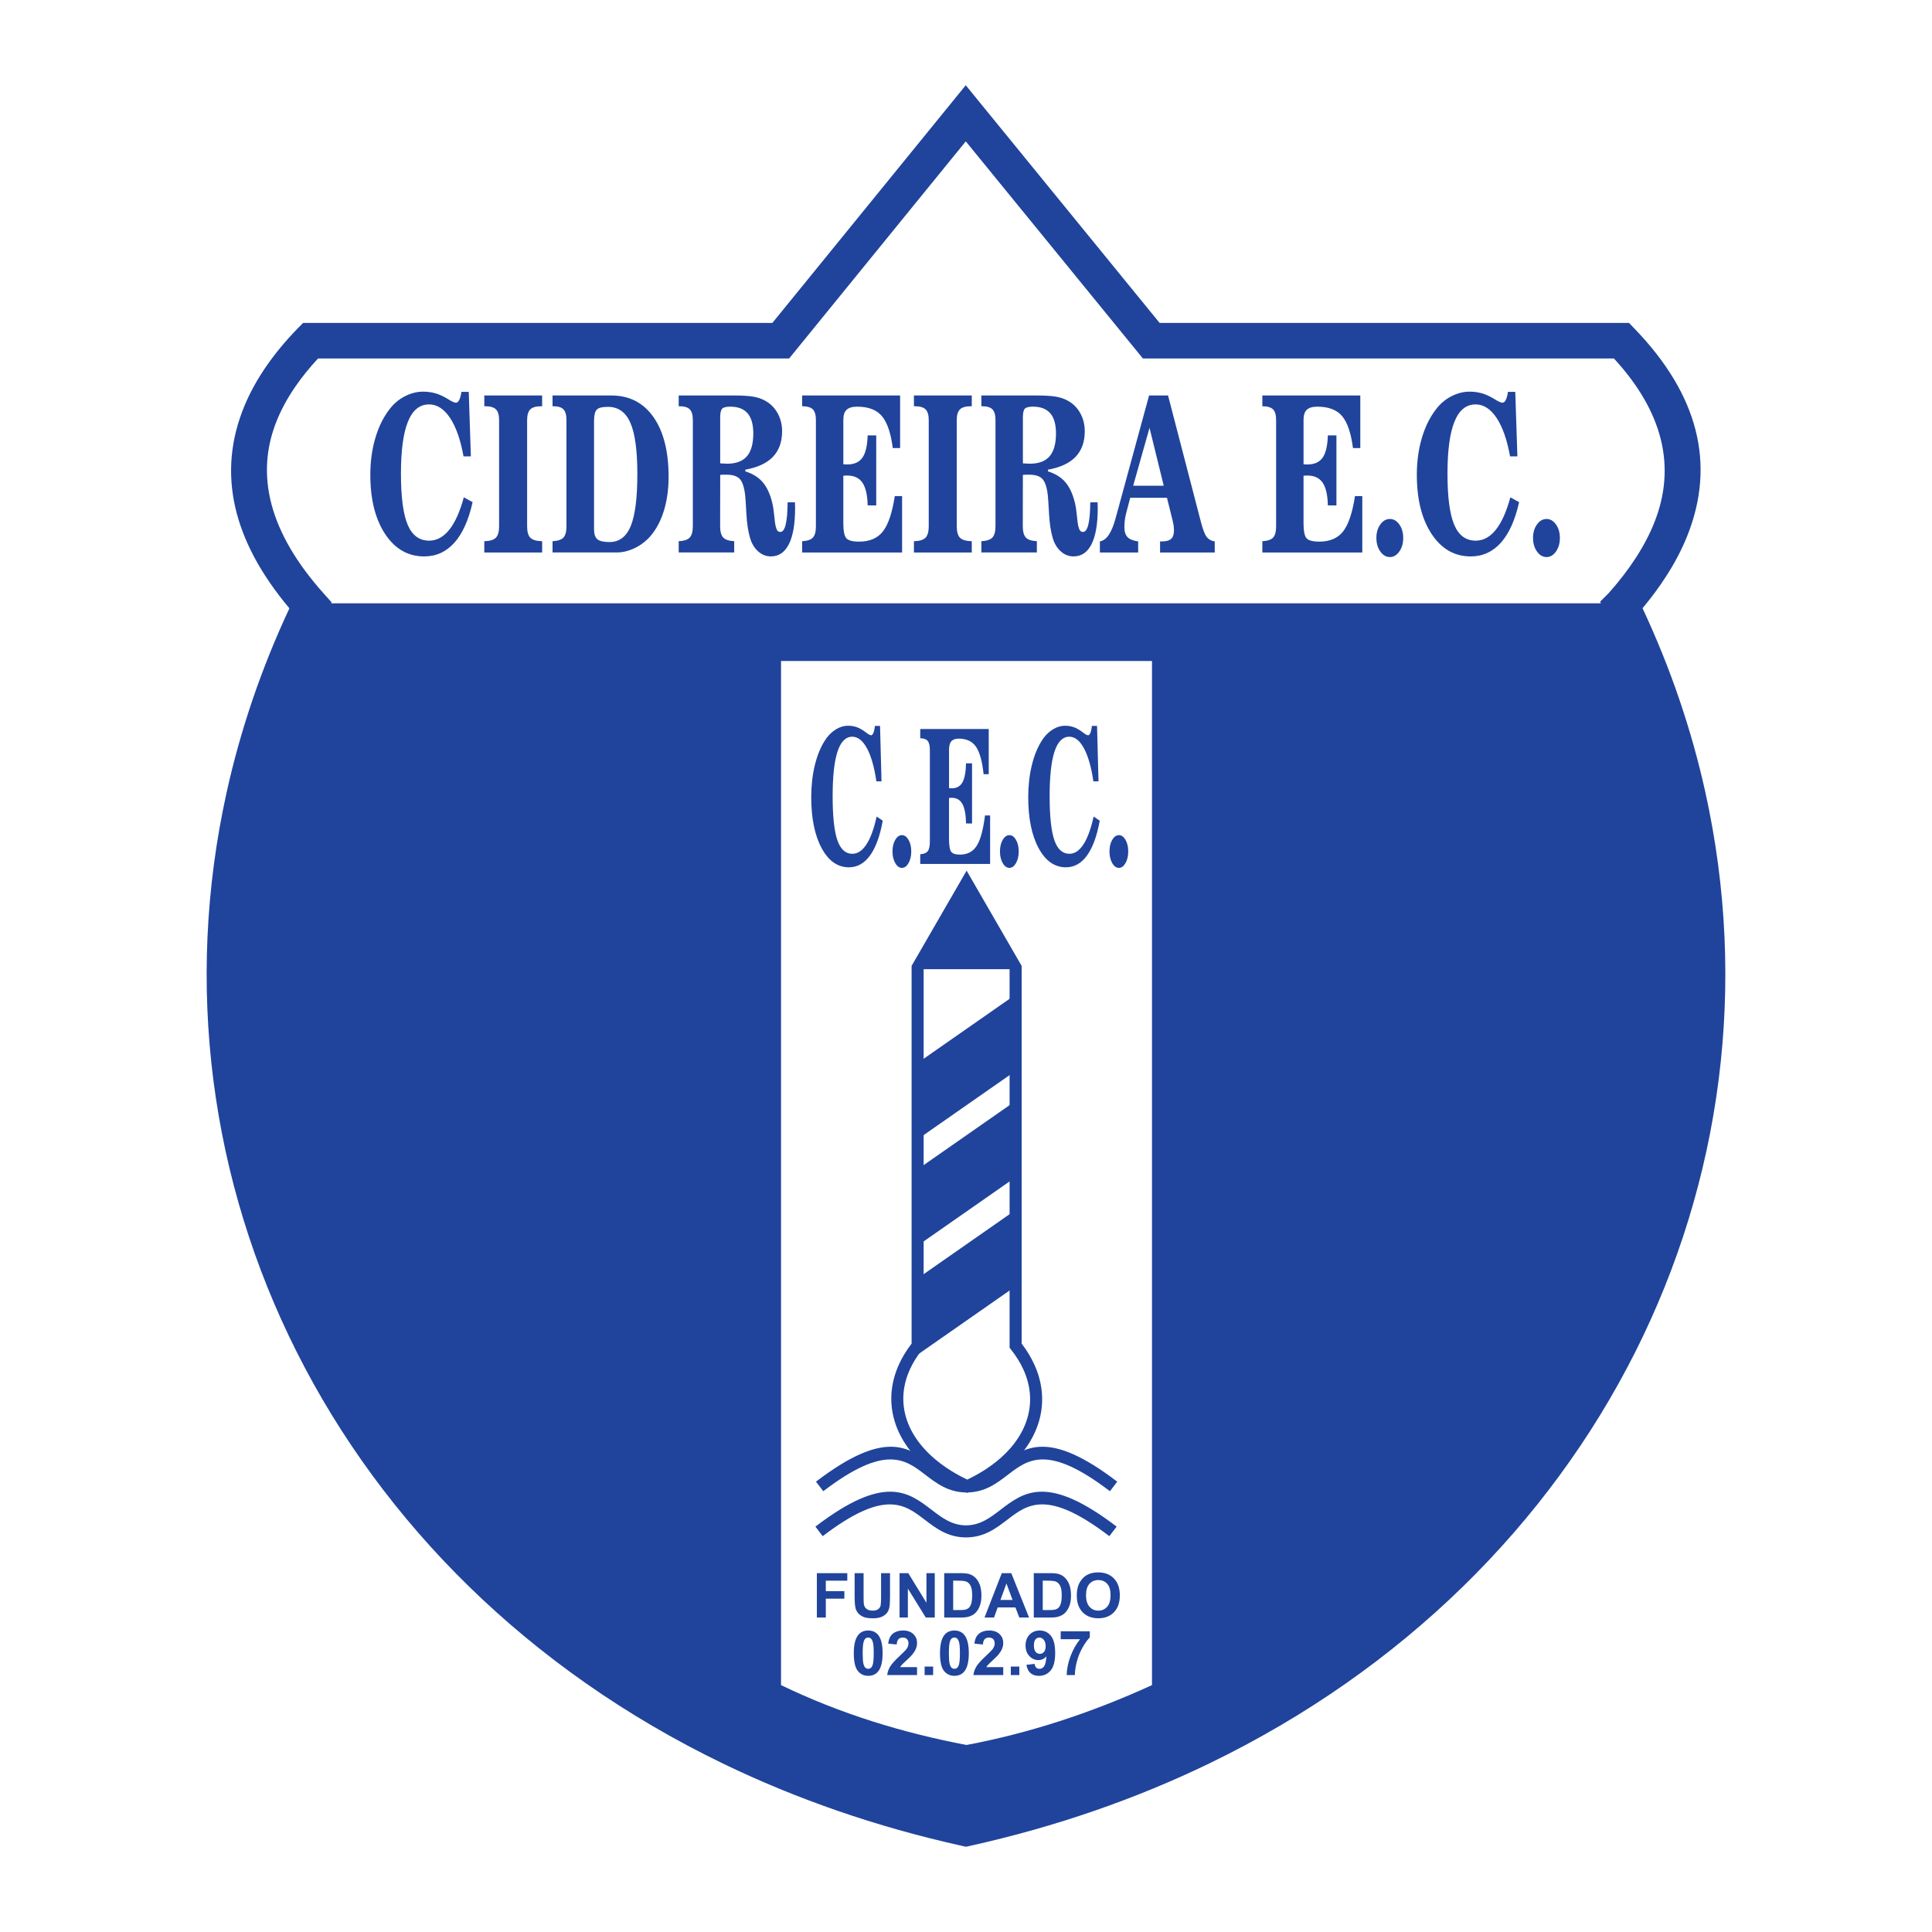 <?xml version="1.0" encoding="utf-8"?>
<!-- Generator: Adobe Illustrator 13.0.0, SVG Export Plug-In . SVG Version: 6.00 Build 14948)  -->
<!DOCTYPE svg PUBLIC "-//W3C//DTD SVG 1.0//EN" "http://www.w3.org/TR/2001/REC-SVG-20010904/DTD/svg10.dtd">
<svg version="1.0" id="Layer_1" xmlns="http://www.w3.org/2000/svg" xmlns:xlink="http://www.w3.org/1999/xlink" x="0px" y="0px"
	 width="192.756px" height="192.756px" viewBox="0 0 192.756 192.756" enable-background="new 0 0 192.756 192.756"
	 xml:space="preserve">
<g>
	<polygon fill-rule="evenodd" clip-rule="evenodd" fill="#FFFFFF" points="0,0 192.756,0 192.756,192.756 0,192.756 0,0 	"/>
	<path fill="#20449C" d="M29.719,32.741L29.719,32.741l0.52-0.521h0.735h46.084l17.924-22.032l1.37-1.684l1.374,1.684l17.971,22.032
		h46.086h0.746l0.529,0.548c6.378,6.602,8.141,13.519,5.288,20.677c-0.541,1.357-1.254,2.721-2.139,4.09
		c-0.68,1.052-1.456,2.102-2.33,3.148c2.812,6.007,4.887,12.14,6.255,18.307c4.277,19.288,1.609,38.839-6.99,55.917
		c-8.589,17.059-23.091,31.645-42.49,41.031c-7.283,3.523-15.266,6.314-23.893,8.229l-0.381,0.084l-0.381-0.084
		c-8.627-1.914-16.608-4.705-23.892-8.229c-19.4-9.387-33.902-23.973-42.491-41.031c-8.599-17.078-11.268-36.629-6.989-55.917
		c1.367-6.165,3.44-12.294,6.25-18.299c-5.741-6.827-7.235-13.585-4.48-20.211c0.549-1.319,1.272-2.63,2.171-3.934
		c0.88-1.277,1.927-2.54,3.139-3.787L29.719,32.741L29.719,32.741z M31.729,35.768c-0.86,0.929-1.611,1.858-2.252,2.79
		c-0.749,1.085-1.353,2.18-1.811,3.282c-2.303,5.539-0.759,11.351,4.632,17.376l0.789,0.882l-0.519,1.072
		c-2.955,6.107-5.106,12.336-6.492,18.583c-4.097,18.473-1.54,37.2,6.699,53.561c8.249,16.385,22.197,30.404,40.869,39.438
		c6.949,3.361,14.544,6.033,22.735,7.879c8.191-1.846,15.786-4.518,22.735-7.879c18.672-9.033,32.62-23.053,40.869-39.438
		c8.238-16.361,10.796-35.088,6.699-53.562c-1.386-6.248-3.537-12.476-6.492-18.583l-0.549-1.135l0.873-0.874
		c1.058-1.194,1.963-2.374,2.714-3.538c0.753-1.166,1.36-2.326,1.82-3.48c2.218-5.565,0.876-11.041-4.024-16.375h-46.161h-0.836
		l-0.536-0.658L96.355,14.103L79.266,35.109l-0.535,0.658h-0.836H31.729L31.729,35.768z"/>
	<path fill-rule="evenodd" clip-rule="evenodd" fill="#20449C" d="M46.28,49.62l0.872,0.48c-0.397,1.783-1.004,3.133-1.816,4.043
		c-0.814,0.913-1.818,1.371-3.012,1.371c-1.616,0-2.916-0.746-3.9-2.235c-0.985-1.489-1.477-3.464-1.477-5.919
		c0-1.294,0.165-2.506,0.492-3.63c0.328-1.125,0.796-2.083,1.401-2.868c0.417-0.56,0.929-0.998,1.528-1.311
		c0.602-0.316,1.217-0.475,1.844-0.475c0.374,0,0.729,0.042,1.066,0.122c0.337,0.082,0.667,0.209,0.984,0.378
		c0.123,0.056,0.294,0.153,0.508,0.288c0.333,0.209,0.574,0.316,0.716,0.316c0.129,0,0.242-0.093,0.335-0.28
		c0.093-0.186,0.167-0.458,0.217-0.802h0.73l0.211,6.433h-0.733c-0.298-1.655-0.746-2.933-1.342-3.831s-1.296-1.351-2.096-1.351
		c-0.941,0-1.644,0.574-2.108,1.721c-0.465,1.147-0.697,2.876-0.697,5.185c0,2.342,0.224,4.043,0.671,5.1
		c0.446,1.057,1.163,1.588,2.147,1.588c0.754,0,1.423-0.364,2.003-1.088c0.58-0.724,1.063-1.805,1.451-3.235H46.28L46.28,49.62z
		 M54.089,39.458v1.074h-0.097c-0.512,0-0.874,0.104-1.084,0.313s-0.317,0.562-0.317,1.057V52.51c0,0.545,0.109,0.927,0.324,1.142
		c0.214,0.214,0.607,0.333,1.175,0.345v1.124h-5.772v-1.124c0.556-0.011,0.94-0.13,1.155-0.348c0.215-0.221,0.322-0.602,0.322-1.139
		V41.901c0-0.495-0.105-0.848-0.313-1.057s-0.568-0.313-1.074-0.313h-0.089v-1.074H54.089L54.089,39.458z M59.268,42.006v10.792
		c0,0.48,0.109,0.814,0.328,1s0.623,0.282,1.215,0.282c0.975,0,1.683-0.534,2.12-1.602c0.437-1.068,0.657-2.8,0.657-5.184
		c0-2.351-0.232-4.057-0.696-5.114s-1.21-1.588-2.235-1.588c-0.576,0-0.953,0.096-1.125,0.285
		C59.355,41.071,59.268,41.446,59.268,42.006L59.268,42.006z M55.127,55.121v-1.124c0.526-0.028,0.889-0.15,1.088-0.365
		c0.198-0.215,0.3-0.59,0.3-1.122V41.901c0-0.495-0.099-0.848-0.298-1.057c-0.198-0.209-0.54-0.313-1.017-0.313h-0.073v-1.074h5.864
		c1.794,0,3.195,0.718,4.202,2.15c1.008,1.435,1.513,3.424,1.513,5.963c0,1.337-0.181,2.538-0.538,3.6
		c-0.357,1.062-0.872,1.93-1.537,2.602c-0.428,0.418-0.917,0.749-1.462,0.986c-0.546,0.24-1.09,0.361-1.625,0.361H55.127
		L55.127,55.121z M71.854,46.221l0.052,0.011c0.288,0.02,0.502,0.031,0.641,0.031c0.889,0,1.546-0.246,1.971-0.738
		c0.424-0.491,0.639-1.251,0.639-2.277c0-0.898-0.191-1.571-0.57-2.012c-0.381-0.44-0.955-0.664-1.721-0.664
		c-0.411,0-0.683,0.067-0.813,0.2c-0.131,0.136-0.199,0.424-0.199,0.862V46.221L71.854,46.221z M67.714,55.121v-1.124
		c0.536-0.028,0.905-0.153,1.106-0.37c0.202-0.221,0.304-0.599,0.304-1.136V41.901c0-0.495-0.102-0.848-0.302-1.057
		c-0.203-0.209-0.546-0.313-1.026-0.313h-0.082v-1.074h5.536c0.81,0,1.441,0.04,1.894,0.116c0.453,0.079,0.845,0.212,1.177,0.396
		c0.536,0.288,0.957,0.706,1.256,1.246c0.302,0.542,0.453,1.147,0.453,1.811c0,1.062-0.306,1.913-0.913,2.548
		c-0.609,0.638-1.531,1.068-2.757,1.285v0.17c0.74,0.231,1.322,0.596,1.741,1.087c0.42,0.492,0.738,1.184,0.951,2.068
		c0.079,0.333,0.145,0.76,0.194,1.274c0.05,0.514,0.093,0.847,0.127,0.989c0.06,0.246,0.125,0.413,0.192,0.497
		c0.069,0.085,0.169,0.127,0.292,0.127c0.234,0,0.411-0.246,0.53-0.731c0.12-0.486,0.185-1.229,0.195-2.221h0.73
		c0,0.062,0.002,0.161,0.006,0.291s0.008,0.232,0.008,0.294c0,1.571-0.207,2.766-0.616,3.583c-0.409,0.816-1.01,1.226-1.8,1.226
		c-0.468,0-0.89-0.164-1.261-0.492c-0.373-0.328-0.645-0.774-0.813-1.333c-0.194-0.644-0.319-1.472-0.373-2.478
		c-0.056-1.008-0.095-1.607-0.119-1.791c-0.089-0.791-0.268-1.336-0.53-1.625c-0.264-0.289-0.712-0.435-1.339-0.435
		c-0.159,0-0.284,0.003-0.374,0.005c-0.089,0.003-0.172,0.008-0.246,0.014l-0.008,5.111c0,0.537,0.101,0.915,0.3,1.133
		c0.199,0.22,0.567,0.345,1.104,0.373v1.124H67.714L67.714,55.121z M80.029,55.121v-1.124c0.52-0.028,0.881-0.15,1.078-0.365
		c0.197-0.215,0.296-0.59,0.296-1.122V41.901c0-0.503-0.103-0.859-0.31-1.062c-0.206-0.203-0.563-0.308-1.063-0.308v-1.074h9.774
		v5.247h-0.731c-0.194-1.498-0.558-2.562-1.086-3.189c-0.53-0.627-1.352-0.941-2.459-0.941c-0.492,0-0.847,0.104-1.062,0.308
		c-0.217,0.204-0.326,0.54-0.326,0.997v4.438c0.047,0.006,0.099,0.015,0.15,0.017c0.052,0.003,0.129,0.006,0.229,0.006
		c0.697,0,1.205-0.226,1.522-0.675c0.318-0.449,0.494-1.192,0.524-2.226h0.857v6.99l-0.857-0.009
		c-0.02-1.025-0.194-1.78-0.516-2.257c-0.322-0.478-0.828-0.718-1.515-0.718c-0.103,0-0.185,0.003-0.238,0.006
		c-0.056,0.003-0.109,0.008-0.157,0.014v4.749c0,0.743,0.095,1.235,0.286,1.469c0.19,0.237,0.621,0.356,1.288,0.356
		c1.052,0,1.846-0.342,2.378-1.022c0.532-0.684,0.927-1.859,1.181-3.523h0.73v5.628H80.029L80.029,55.121z M96.954,39.458v1.074
		h-0.097c-0.512,0-0.873,0.104-1.083,0.313c-0.211,0.209-0.318,0.562-0.318,1.057V52.51c0,0.545,0.109,0.927,0.324,1.142
		c0.214,0.214,0.607,0.333,1.175,0.345v1.124h-5.772v-1.124c0.556-0.011,0.941-0.13,1.155-0.348
		c0.214-0.221,0.322-0.602,0.322-1.139V41.901c0-0.495-0.105-0.848-0.314-1.057s-0.567-0.313-1.074-0.313h-0.089v-1.074H96.954
		L96.954,39.458z M102.052,46.221l0.052,0.011c0.288,0.02,0.502,0.031,0.641,0.031c0.89,0,1.547-0.246,1.971-0.738
		c0.425-0.491,0.64-1.251,0.64-2.277c0-0.898-0.19-1.571-0.569-2.012c-0.382-0.44-0.955-0.664-1.722-0.664
		c-0.41,0-0.683,0.067-0.813,0.2c-0.131,0.136-0.198,0.424-0.198,0.862V46.221L102.052,46.221z M97.911,55.121v-1.124
		c0.536-0.028,0.905-0.153,1.105-0.37c0.202-0.221,0.304-0.599,0.304-1.136V41.901c0-0.495-0.102-0.848-0.302-1.057
		c-0.202-0.209-0.546-0.313-1.026-0.313h-0.081v-1.074h5.536c0.81,0,1.441,0.04,1.894,0.116c0.452,0.079,0.846,0.212,1.177,0.396
		c0.536,0.288,0.957,0.706,1.257,1.246c0.302,0.542,0.452,1.147,0.452,1.811c0,1.062-0.306,1.913-0.913,2.548
		c-0.609,0.638-1.53,1.068-2.757,1.285v0.17c0.74,0.231,1.321,0.596,1.74,1.087c0.421,0.492,0.739,1.184,0.951,2.068
		c0.079,0.333,0.145,0.76,0.194,1.274c0.05,0.514,0.094,0.847,0.127,0.989c0.06,0.246,0.125,0.413,0.193,0.497
		c0.069,0.085,0.168,0.127,0.291,0.127c0.234,0,0.411-0.246,0.53-0.731c0.119-0.486,0.185-1.229,0.194-2.221h0.73
		c0,0.062,0.002,0.161,0.006,0.291s0.008,0.232,0.008,0.294c0,1.571-0.206,2.766-0.615,3.583s-1.01,1.226-1.8,1.226
		c-0.469,0-0.89-0.164-1.261-0.492c-0.373-0.328-0.645-0.774-0.813-1.333c-0.194-0.644-0.32-1.472-0.373-2.478
		c-0.056-1.008-0.096-1.607-0.119-1.791c-0.09-0.791-0.269-1.336-0.53-1.625c-0.264-0.289-0.713-0.435-1.34-0.435
		c-0.159,0-0.284,0.003-0.373,0.005c-0.09,0.003-0.173,0.008-0.246,0.014l-0.008,5.111c0,0.537,0.101,0.915,0.3,1.133
		c0.198,0.22,0.567,0.345,1.104,0.373v1.124H97.911L97.911,55.121z M113.057,48.461h3.049l-1.418-5.774L113.057,48.461
		L113.057,48.461z M109.735,55.121v-1.104c0.342-0.062,0.644-0.285,0.897-0.667c0.256-0.381,0.488-0.952,0.69-1.709l3.321-12.183
		h1.894l3.267,12.575c0.205,0.797,0.405,1.316,0.598,1.554c0.194,0.238,0.459,0.382,0.792,0.43v1.104h-5.454v-1.104h0.186
		c0.428,0,0.735-0.088,0.922-0.26c0.187-0.172,0.279-0.452,0.279-0.833c0-0.153-0.014-0.328-0.039-0.514
		c-0.028-0.187-0.075-0.407-0.139-0.653l-0.522-2.094h-3.664l-0.417,1.585c-0.054,0.209-0.096,0.43-0.123,0.656
		c-0.028,0.226-0.042,0.46-0.042,0.692c0,0.446,0.104,0.777,0.31,0.991c0.207,0.215,0.562,0.362,1.064,0.43v1.104H109.735
		L109.735,55.121z M125.944,55.121v-1.124c0.521-0.028,0.882-0.15,1.078-0.365s0.296-0.59,0.296-1.122V41.901
		c0-0.503-0.104-0.859-0.31-1.062c-0.207-0.203-0.564-0.308-1.064-0.308v-1.074h9.773v5.247h-0.73
		c-0.194-1.498-0.558-2.562-1.085-3.189c-0.53-0.627-1.352-0.941-2.46-0.941c-0.492,0-0.848,0.104-1.062,0.308
		c-0.217,0.204-0.325,0.54-0.325,0.997v4.438c0.047,0.006,0.099,0.015,0.15,0.017c0.052,0.003,0.129,0.006,0.229,0.006
		c0.696,0,1.205-0.226,1.522-0.675s0.494-1.192,0.523-2.226h0.857v6.99l-0.857-0.009c-0.02-1.025-0.194-1.78-0.516-2.257
		s-0.828-0.718-1.515-0.718c-0.104,0-0.185,0.003-0.238,0.006c-0.056,0.003-0.109,0.008-0.156,0.014v4.749
		c0,0.743,0.095,1.235,0.285,1.469c0.19,0.237,0.622,0.356,1.288,0.356c1.053,0,1.847-0.342,2.378-1.022
		c0.532-0.684,0.927-1.859,1.182-3.523h0.73v5.628H125.944L125.944,55.121z M137.322,53.669c0-0.531,0.131-0.98,0.391-1.342
		c0.26-0.365,0.582-0.548,0.959-0.548c0.367,0,0.681,0.184,0.938,0.545c0.259,0.365,0.39,0.814,0.39,1.345
		c0,0.531-0.129,0.983-0.387,1.353c-0.259,0.37-0.574,0.557-0.941,0.557c-0.377,0-0.699-0.187-0.959-0.557
		S137.322,54.2,137.322,53.669L137.322,53.669z M150.69,49.62l0.872,0.48c-0.397,1.783-1.005,3.133-1.816,4.043
		c-0.814,0.913-1.818,1.371-3.011,1.371c-1.616,0-2.916-0.746-3.901-2.235c-0.984-1.489-1.477-3.464-1.477-5.919
		c0-1.294,0.165-2.506,0.492-3.63c0.328-1.125,0.796-2.083,1.401-2.868c0.417-0.56,0.929-0.998,1.528-1.311
		c0.602-0.316,1.217-0.475,1.844-0.475c0.374,0,0.729,0.042,1.066,0.122c0.338,0.082,0.667,0.209,0.984,0.378
		c0.123,0.056,0.294,0.153,0.508,0.288c0.334,0.209,0.574,0.316,0.717,0.316c0.129,0,0.242-0.093,0.336-0.28
		c0.093-0.186,0.166-0.458,0.216-0.802h0.73l0.211,6.433h-0.732c-0.298-1.655-0.747-2.933-1.342-3.831
		c-0.596-0.898-1.296-1.351-2.097-1.351c-0.94,0-1.644,0.574-2.107,1.721c-0.465,1.147-0.697,2.876-0.697,5.185
		c0,2.342,0.225,4.043,0.671,5.1c0.447,1.057,1.164,1.588,2.148,1.588c0.754,0,1.423-0.364,2.002-1.088
		c0.58-0.724,1.064-1.805,1.451-3.235H150.69L150.69,49.62z M152.951,53.669c0-0.531,0.132-0.98,0.392-1.342
		c0.26-0.365,0.581-0.548,0.959-0.548c0.367,0,0.681,0.184,0.938,0.545c0.258,0.365,0.389,0.814,0.389,1.345
		c0,0.531-0.129,0.983-0.387,1.353s-0.573,0.557-0.94,0.557c-0.378,0-0.699-0.187-0.959-0.557S152.951,54.2,152.951,53.669
		L152.951,53.669z"/>
	<path fill-rule="evenodd" clip-rule="evenodd" fill="#20449C" d="M30.999,60.193c-23.848,52.135,2.147,107.104,64.769,122.196
		c51.292-11.467,92.02-58.75,66.421-122.196H30.999L30.999,60.193z"/>
	<path fill-rule="evenodd" clip-rule="evenodd" fill="#FFFFFF" d="M77.923,65.947h37.011v102.176
		c-6.169,2.822-12.337,4.812-18.506,5.973c-6.362-1.211-12.557-3.098-18.505-5.973V65.947L77.923,65.947z"/>
	<path fill="#20449C" d="M96.438,89.266l-4.286,7.418v37.574v0.209l-0.132,0.166c-0.512,0.643-0.917,1.295-1.219,1.949
		c-0.754,1.633-0.867,3.295-0.398,4.857c0.476,1.586,1.551,3.084,3.167,4.371c0.836,0.666,1.814,1.275,2.929,1.809
		c1.086-0.516,2.043-1.109,2.864-1.764c1.601-1.275,2.665-2.771,3.134-4.357c0.464-1.568,0.351-3.236-0.398-4.873
		c-0.305-0.668-0.718-1.336-1.241-1.992l-0.132-0.166v-0.209V96.684L96.438,89.266L96.438,89.266z M91.031,96.225l4.888-8.46
		l0.52-0.899l0.52,0.899l4.888,8.46l0.082,0.142v0.159v37.527c0.521,0.678,0.939,1.371,1.261,2.074
		c0.874,1.912,1.005,3.867,0.459,5.709c-0.54,1.824-1.741,3.527-3.538,4.961c-0.953,0.758-2.077,1.443-3.364,2.031l-0.251,0.115
		l-0.249-0.115c-1.307-0.604-2.452-1.303-3.422-2.076c-1.812-1.443-3.024-3.148-3.571-4.969c-0.553-1.844-0.422-3.793,0.459-5.705
		c0.315-0.684,0.727-1.361,1.238-2.025V96.526v-0.159L91.031,96.225L91.031,96.225z"/>
	<polygon fill-rule="evenodd" clip-rule="evenodd" fill="#20449C" points="96.438,88.065 91.437,96.695 101.404,96.695 
		96.438,88.065 	"/>
	<path fill-rule="evenodd" clip-rule="evenodd" fill="#20449C" d="M91.382,106.17l9.944-6.938v7.615l-9.944,6.938
		C91.382,113.785,91.382,106.34,91.382,106.17L91.382,106.17z"/>
	<path fill-rule="evenodd" clip-rule="evenodd" fill="#20449C" d="M91.551,116.662l9.944-6.938v7.613l-9.944,6.938
		C91.551,124.275,91.551,116.83,91.551,116.662L91.551,116.662z"/>
	<path fill-rule="evenodd" clip-rule="evenodd" fill="#20449C" d="M91.382,127.66l9.944-6.938v7.613l-9.944,6.938
		C91.382,135.273,91.382,127.828,91.382,127.66L91.382,127.66z"/>
	<path fill="#20449C" d="M81.411,147.826c6.9-5.27,9.255-3.467,11.609-1.664c1,0.766,1.999,1.531,3.416,1.539
		c0.002,0,0.003,0,0.005,0c1.417-0.008,2.417-0.773,3.417-1.539c2.354-1.803,4.709-3.605,11.609,1.664l-0.729,0.953
		c-6.171-4.711-8.162-3.188-10.152-1.662c-1.162,0.889-2.325,1.779-4.145,1.787h-0.005c-1.82-0.008-2.982-0.898-4.145-1.787
		c-1.991-1.525-3.981-3.049-10.152,1.662L81.411,147.826L81.411,147.826z"/>
	<path fill="#20449C" d="M81.353,152.311c6.901-5.27,9.255-3.467,11.609-1.664c1,0.766,2,1.531,3.417,1.539c0.001,0,0.003,0,0.004,0
		c1.417-0.008,2.417-0.773,3.417-1.539c2.354-1.803,4.708-3.605,11.608,1.664l-0.729,0.953c-6.171-4.711-8.161-3.188-10.151-1.662
		c-1.162,0.889-2.325,1.779-4.146,1.787h-0.004c-1.82-0.008-2.983-0.898-4.145-1.787c-1.99-1.525-3.981-3.049-10.152,1.662
		L81.353,152.311L81.353,152.311z"/>
	<path fill-rule="evenodd" clip-rule="evenodd" fill="#20449C" d="M81.499,161.381v-4.428h3.036v0.75h-2.142v1.047h1.849v0.75
		h-1.849v1.881H81.499L81.499,161.381z M85.266,156.953h0.894v2.398c0,0.381,0.012,0.627,0.034,0.74
		c0.038,0.182,0.129,0.326,0.273,0.436c0.144,0.109,0.342,0.166,0.591,0.166c0.253,0,0.445-0.053,0.573-0.156
		s0.208-0.232,0.233-0.383c0.026-0.15,0.04-0.4,0.04-0.752v-2.449h0.894v2.326c0,0.531-0.024,0.908-0.072,1.125
		c-0.048,0.221-0.137,0.406-0.267,0.557c-0.13,0.152-0.305,0.271-0.522,0.361c-0.217,0.09-0.501,0.135-0.852,0.135
		c-0.423,0-0.744-0.049-0.961-0.146c-0.219-0.098-0.392-0.225-0.519-0.381s-0.21-0.32-0.251-0.49
		c-0.058-0.254-0.087-0.629-0.087-1.125V156.953L85.266,156.953z M89.749,161.381v-4.428h0.87l1.812,2.957v-2.957h0.831v4.428
		h-0.898l-1.785-2.887v2.887H89.749L89.749,161.381z M94.205,156.953h1.634c0.368,0,0.65,0.029,0.843,0.084
		c0.259,0.076,0.482,0.213,0.667,0.408c0.185,0.195,0.326,0.436,0.422,0.717c0.097,0.283,0.146,0.633,0.146,1.047
		c0,0.365-0.046,0.68-0.137,0.943c-0.111,0.32-0.269,0.582-0.474,0.781c-0.155,0.152-0.365,0.27-0.628,0.354
		c-0.198,0.062-0.462,0.094-0.792,0.094h-1.682V156.953L94.205,156.953z M95.1,157.701l-0.001,2.934h0.668
		c0.249,0,0.43-0.014,0.541-0.041c0.145-0.037,0.265-0.098,0.36-0.186c0.095-0.086,0.174-0.229,0.234-0.426
		c0.06-0.199,0.091-0.471,0.091-0.812s-0.031-0.605-0.091-0.787c-0.06-0.184-0.146-0.328-0.254-0.43
		c-0.108-0.104-0.247-0.174-0.414-0.209c-0.125-0.027-0.37-0.041-0.734-0.041L95.1,157.701L95.1,157.701z M102.669,161.381h-0.973
		l-0.387-1.006h-1.771l-0.364,1.006h-0.948l1.724-4.428h0.946L102.669,161.381L102.669,161.381z M101.023,159.629l-0.61-1.643
		l-0.599,1.643H101.023L101.023,159.629z M103.141,156.953h1.635c0.367,0,0.65,0.029,0.843,0.084
		c0.259,0.076,0.482,0.213,0.667,0.408c0.186,0.195,0.326,0.436,0.423,0.717c0.097,0.283,0.146,0.633,0.146,1.047
		c0,0.365-0.046,0.68-0.136,0.943c-0.111,0.32-0.27,0.582-0.475,0.781c-0.155,0.152-0.365,0.27-0.628,0.354
		c-0.198,0.062-0.462,0.094-0.792,0.094h-1.683V156.953L103.141,156.953z M104.035,157.701v2.934h0.667
		c0.249,0,0.431-0.014,0.542-0.041c0.145-0.037,0.265-0.098,0.359-0.186c0.096-0.086,0.175-0.229,0.234-0.426
		c0.061-0.199,0.091-0.471,0.091-0.812s-0.03-0.605-0.091-0.787c-0.06-0.184-0.145-0.328-0.254-0.43
		c-0.108-0.104-0.246-0.174-0.413-0.209c-0.125-0.027-0.37-0.041-0.734-0.041L104.035,157.701L104.035,157.701z M107.431,159.193
		c0-0.449,0.067-0.828,0.202-1.135c0.101-0.225,0.239-0.428,0.412-0.607c0.174-0.18,0.365-0.312,0.573-0.398
		c0.275-0.117,0.595-0.176,0.954-0.176c0.652,0,1.175,0.203,1.566,0.607c0.391,0.406,0.587,0.969,0.587,1.689
		c0,0.713-0.194,1.273-0.582,1.676c-0.389,0.404-0.908,0.607-1.559,0.607c-0.658,0-1.183-0.201-1.57-0.604
		C107.625,160.453,107.431,159.898,107.431,159.193L107.431,159.193z M108.353,159.164c0,0.5,0.115,0.883,0.347,1.141
		c0.231,0.26,0.526,0.389,0.882,0.389c0.356,0,0.649-0.129,0.877-0.385c0.229-0.258,0.343-0.645,0.343-1.156
		c0-0.508-0.111-0.887-0.333-1.135c-0.222-0.25-0.519-0.375-0.887-0.375s-0.666,0.125-0.891,0.379
		C108.465,158.273,108.352,158.654,108.353,159.164L108.353,159.164L108.353,159.164z"/>
	<path fill-rule="evenodd" clip-rule="evenodd" fill="#20449C" d="M86.621,162.676c0.428,0,0.765,0.154,1.005,0.459
		c0.288,0.363,0.433,0.965,0.433,1.805c0,0.836-0.146,1.439-0.436,1.807c-0.24,0.301-0.574,0.451-1.002,0.451
		c-0.431,0-0.779-0.166-1.042-0.496c-0.264-0.332-0.396-0.922-0.396-1.771c0-0.834,0.146-1.434,0.435-1.801
		C85.858,162.826,86.192,162.676,86.621,162.676L86.621,162.676z M86.621,163.379c-0.103,0-0.194,0.033-0.275,0.1
		c-0.08,0.064-0.144,0.184-0.187,0.352c-0.058,0.219-0.088,0.59-0.088,1.109c0,0.518,0.026,0.875,0.078,1.07
		c0.052,0.193,0.119,0.322,0.198,0.387c0.08,0.064,0.171,0.098,0.274,0.098c0.102,0,0.194-0.033,0.274-0.098
		c0.08-0.066,0.144-0.184,0.188-0.352c0.058-0.217,0.087-0.588,0.087-1.105c0-0.52-0.026-0.877-0.079-1.072
		c-0.052-0.193-0.119-0.324-0.198-0.389c-0.08-0.066-0.171-0.098-0.273-0.098V163.379L86.621,163.379z M91.494,166.334l-0.001,0.789
		h-2.975c0.032-0.299,0.129-0.582,0.29-0.848c0.161-0.268,0.48-0.621,0.955-1.062c0.382-0.355,0.617-0.598,0.703-0.725
		c0.117-0.176,0.175-0.35,0.175-0.52c0-0.188-0.051-0.334-0.152-0.436s-0.243-0.152-0.422-0.152c-0.176,0-0.318,0.053-0.422,0.158
		c-0.105,0.107-0.165,0.285-0.181,0.533l-0.846-0.086c0.05-0.467,0.209-0.803,0.474-1.004c0.266-0.205,0.598-0.307,0.997-0.307
		c0.438,0,0.781,0.119,1.031,0.354c0.249,0.236,0.374,0.529,0.374,0.879c0,0.199-0.036,0.391-0.106,0.57
		c-0.072,0.18-0.186,0.369-0.34,0.566c-0.103,0.129-0.289,0.318-0.556,0.564s-0.438,0.408-0.509,0.488
		c-0.071,0.082-0.129,0.16-0.173,0.236H91.494L91.494,166.334z M92.249,167.123v-0.85h0.849v0.85H92.249L92.249,167.123z
		 M95.221,162.676c0.428,0,0.765,0.154,1.005,0.459c0.288,0.363,0.433,0.965,0.433,1.805c0,0.836-0.146,1.439-0.436,1.807
		c-0.24,0.301-0.574,0.451-1.002,0.451c-0.431,0-0.779-0.166-1.042-0.496c-0.264-0.332-0.395-0.922-0.395-1.771
		c0-0.834,0.145-1.434,0.435-1.801C94.458,162.826,94.792,162.676,95.221,162.676L95.221,162.676z M95.221,163.379
		c-0.103,0-0.194,0.033-0.275,0.1c-0.08,0.064-0.144,0.184-0.187,0.352c-0.058,0.219-0.088,0.59-0.088,1.109
		c0,0.518,0.026,0.875,0.078,1.07c0.052,0.193,0.119,0.322,0.198,0.387c0.08,0.064,0.171,0.098,0.274,0.098
		c0.102,0,0.194-0.033,0.274-0.098c0.081-0.066,0.144-0.184,0.188-0.352c0.058-0.217,0.087-0.588,0.087-1.105
		c0-0.52-0.026-0.877-0.079-1.072c-0.053-0.193-0.119-0.324-0.198-0.389c-0.08-0.066-0.171-0.098-0.273-0.098V163.379
		L95.221,163.379z M100.094,166.334v0.789h-2.976c0.032-0.299,0.129-0.582,0.29-0.848c0.161-0.268,0.479-0.621,0.955-1.062
		c0.383-0.355,0.617-0.598,0.703-0.725c0.116-0.176,0.175-0.35,0.175-0.52c0-0.188-0.051-0.334-0.151-0.436
		c-0.102-0.102-0.243-0.152-0.422-0.152c-0.177,0-0.318,0.053-0.423,0.158c-0.104,0.107-0.165,0.285-0.181,0.533l-0.847-0.086
		c0.05-0.467,0.209-0.803,0.474-1.004c0.265-0.205,0.598-0.307,0.997-0.307c0.438,0,0.781,0.119,1.03,0.354
		c0.249,0.236,0.375,0.529,0.375,0.879c0,0.199-0.036,0.391-0.107,0.57s-0.186,0.369-0.34,0.566
		c-0.103,0.129-0.288,0.318-0.556,0.564s-0.438,0.408-0.509,0.488c-0.071,0.082-0.13,0.16-0.174,0.236H100.094L100.094,166.334z
		 M100.85,167.123v-0.85h0.849v0.85H100.85L100.85,167.123z M102.405,166.098l0.82-0.09c0.021,0.168,0.073,0.291,0.157,0.371
		c0.085,0.08,0.197,0.121,0.336,0.121c0.175,0,0.324-0.08,0.446-0.24c0.122-0.162,0.202-0.496,0.235-1.004
		c-0.213,0.248-0.48,0.371-0.8,0.371c-0.349,0-0.649-0.135-0.901-0.402s-0.379-0.619-0.379-1.051c0-0.447,0.133-0.811,0.4-1.086
		c0.267-0.275,0.606-0.412,1.019-0.412c0.448,0,0.817,0.174,1.105,0.521c0.287,0.346,0.432,0.92,0.432,1.713
		c0,0.811-0.149,1.395-0.449,1.754c-0.3,0.357-0.691,0.537-1.172,0.537c-0.346,0-0.626-0.092-0.84-0.277
		C102.602,166.74,102.465,166.465,102.405,166.098L102.405,166.098L102.405,166.098z M104.326,164.244
		c0-0.273-0.063-0.486-0.188-0.637c-0.126-0.152-0.272-0.227-0.438-0.227c-0.157,0-0.288,0.061-0.391,0.186
		c-0.104,0.123-0.156,0.326-0.156,0.607c0,0.287,0.057,0.498,0.169,0.631s0.255,0.201,0.424,0.201c0.162,0,0.3-0.064,0.411-0.193
		C104.27,164.684,104.325,164.494,104.326,164.244L104.326,164.244L104.326,164.244z M105.827,163.543v-0.789h2.902v0.617
		c-0.239,0.234-0.482,0.574-0.73,1.014c-0.247,0.441-0.438,0.912-0.566,1.408c-0.13,0.496-0.193,0.939-0.192,1.33h-0.818
		c0.014-0.613,0.141-1.236,0.379-1.873s0.558-1.205,0.957-1.707H105.827L105.827,163.543z"/>
	<path fill-rule="evenodd" clip-rule="evenodd" fill="#20449C" d="M87.463,81.467l0.609,0.413c-0.277,1.532-0.702,2.692-1.27,3.474
		c-0.569,0.784-1.271,1.177-2.105,1.177c-1.13,0-2.039-0.641-2.727-1.92c-0.688-1.279-1.033-2.976-1.033-5.086
		c0-1.112,0.115-2.153,0.344-3.119c0.229-0.967,0.557-1.79,0.979-2.464c0.292-0.481,0.649-0.857,1.068-1.126
		c0.42-0.272,0.851-0.408,1.29-0.408c0.261,0,0.509,0.037,0.745,0.104c0.236,0.07,0.466,0.18,0.688,0.325
		c0.086,0.049,0.206,0.131,0.355,0.248c0.233,0.18,0.401,0.272,0.501,0.272c0.09,0,0.169-0.081,0.234-0.241
		c0.065-0.16,0.116-0.393,0.151-0.689h0.51l0.147,5.528h-0.512c-0.208-1.422-0.521-2.52-0.938-3.292
		c-0.417-0.772-0.906-1.16-1.465-1.16c-0.658,0-1.149,0.493-1.474,1.479s-0.487,2.471-0.487,4.455c0,2.013,0.157,3.474,0.469,4.382
		c0.312,0.908,0.813,1.364,1.501,1.364c0.527,0,0.995-0.313,1.4-0.935C86.853,83.625,87.192,82.696,87.463,81.467L87.463,81.467
		L87.463,81.467z M89.044,84.946c0-0.456,0.092-0.842,0.274-1.153c0.182-0.313,0.406-0.471,0.67-0.471
		c0.257,0,0.476,0.158,0.657,0.469c0.18,0.313,0.271,0.699,0.271,1.155c0,0.457-0.09,0.845-0.27,1.163
		c-0.181,0.318-0.401,0.479-0.658,0.479c-0.264,0-0.488-0.161-0.67-0.479C89.136,85.791,89.044,85.402,89.044,84.946L89.044,84.946z
		 M91.813,86.194v-0.966c0.363-0.024,0.616-0.129,0.753-0.313c0.137-0.185,0.207-0.507,0.207-0.964v-9.116
		c0-0.432-0.072-0.738-0.216-0.913s-0.395-0.265-0.744-0.265v-0.922h6.833v4.508h-0.511c-0.136-1.287-0.39-2.202-0.759-2.741
		c-0.371-0.539-0.945-0.808-1.719-0.808c-0.344,0-0.593,0.09-0.743,0.265c-0.151,0.174-0.228,0.464-0.228,0.857v3.813
		c0.034,0.005,0.069,0.012,0.105,0.015s0.09,0.005,0.16,0.005c0.487,0,0.842-0.194,1.064-0.58c0.222-0.386,0.345-1.024,0.366-1.913
		h0.6v6.006l-0.6-0.007c-0.014-0.881-0.136-1.53-0.361-1.94s-0.579-0.617-1.059-0.617c-0.072,0-0.129,0.002-0.167,0.005
		c-0.039,0.002-0.076,0.007-0.11,0.012v4.081c0,0.639,0.067,1.061,0.2,1.262c0.133,0.204,0.435,0.306,0.901,0.306
		c0.735,0,1.291-0.294,1.662-0.879c0.372-0.587,0.648-1.598,0.826-3.027h0.511v4.836H91.813L91.813,86.194z M99.767,84.946
		c0-0.456,0.092-0.842,0.273-1.153c0.182-0.313,0.407-0.471,0.671-0.471c0.256,0,0.476,0.158,0.656,0.469
		c0.18,0.313,0.271,0.699,0.271,1.155c0,0.457-0.09,0.845-0.271,1.163s-0.401,0.479-0.657,0.479c-0.264,0-0.489-0.161-0.671-0.479
		S99.767,85.402,99.767,84.946L99.767,84.946z M109.112,81.467l0.609,0.413c-0.277,1.532-0.702,2.692-1.27,3.474
		c-0.569,0.784-1.271,1.177-2.104,1.177c-1.13,0-2.039-0.641-2.728-1.92c-0.688-1.279-1.032-2.976-1.032-5.086
		c0-1.112,0.115-2.153,0.345-3.119c0.229-0.967,0.556-1.79,0.979-2.464c0.291-0.481,0.649-0.857,1.068-1.126
		c0.421-0.272,0.851-0.408,1.289-0.408c0.261,0,0.51,0.037,0.745,0.104c0.236,0.07,0.467,0.18,0.688,0.325
		c0.086,0.049,0.205,0.131,0.355,0.248c0.232,0.18,0.4,0.272,0.5,0.272c0.091,0,0.17-0.081,0.235-0.241
		c0.064-0.16,0.116-0.393,0.151-0.689h0.511l0.146,5.528h-0.512c-0.208-1.422-0.522-2.52-0.938-3.292
		c-0.416-0.772-0.906-1.16-1.465-1.16c-0.658,0-1.149,0.493-1.474,1.479c-0.325,0.986-0.487,2.471-0.487,4.455
		c0,2.013,0.156,3.474,0.469,4.382c0.312,0.908,0.813,1.364,1.502,1.364c0.527,0,0.994-0.313,1.399-0.935
		C108.502,83.625,108.841,82.696,109.112,81.467L109.112,81.467L109.112,81.467z M110.693,84.946c0-0.456,0.092-0.842,0.273-1.153
		c0.182-0.313,0.406-0.471,0.67-0.471c0.257,0,0.477,0.158,0.656,0.469c0.181,0.313,0.272,0.699,0.272,1.155
		c0,0.457-0.091,0.845-0.271,1.163c-0.181,0.318-0.401,0.479-0.658,0.479c-0.264,0-0.488-0.161-0.67-0.479
		S110.693,85.402,110.693,84.946L110.693,84.946z"/>
</g>
</svg>
